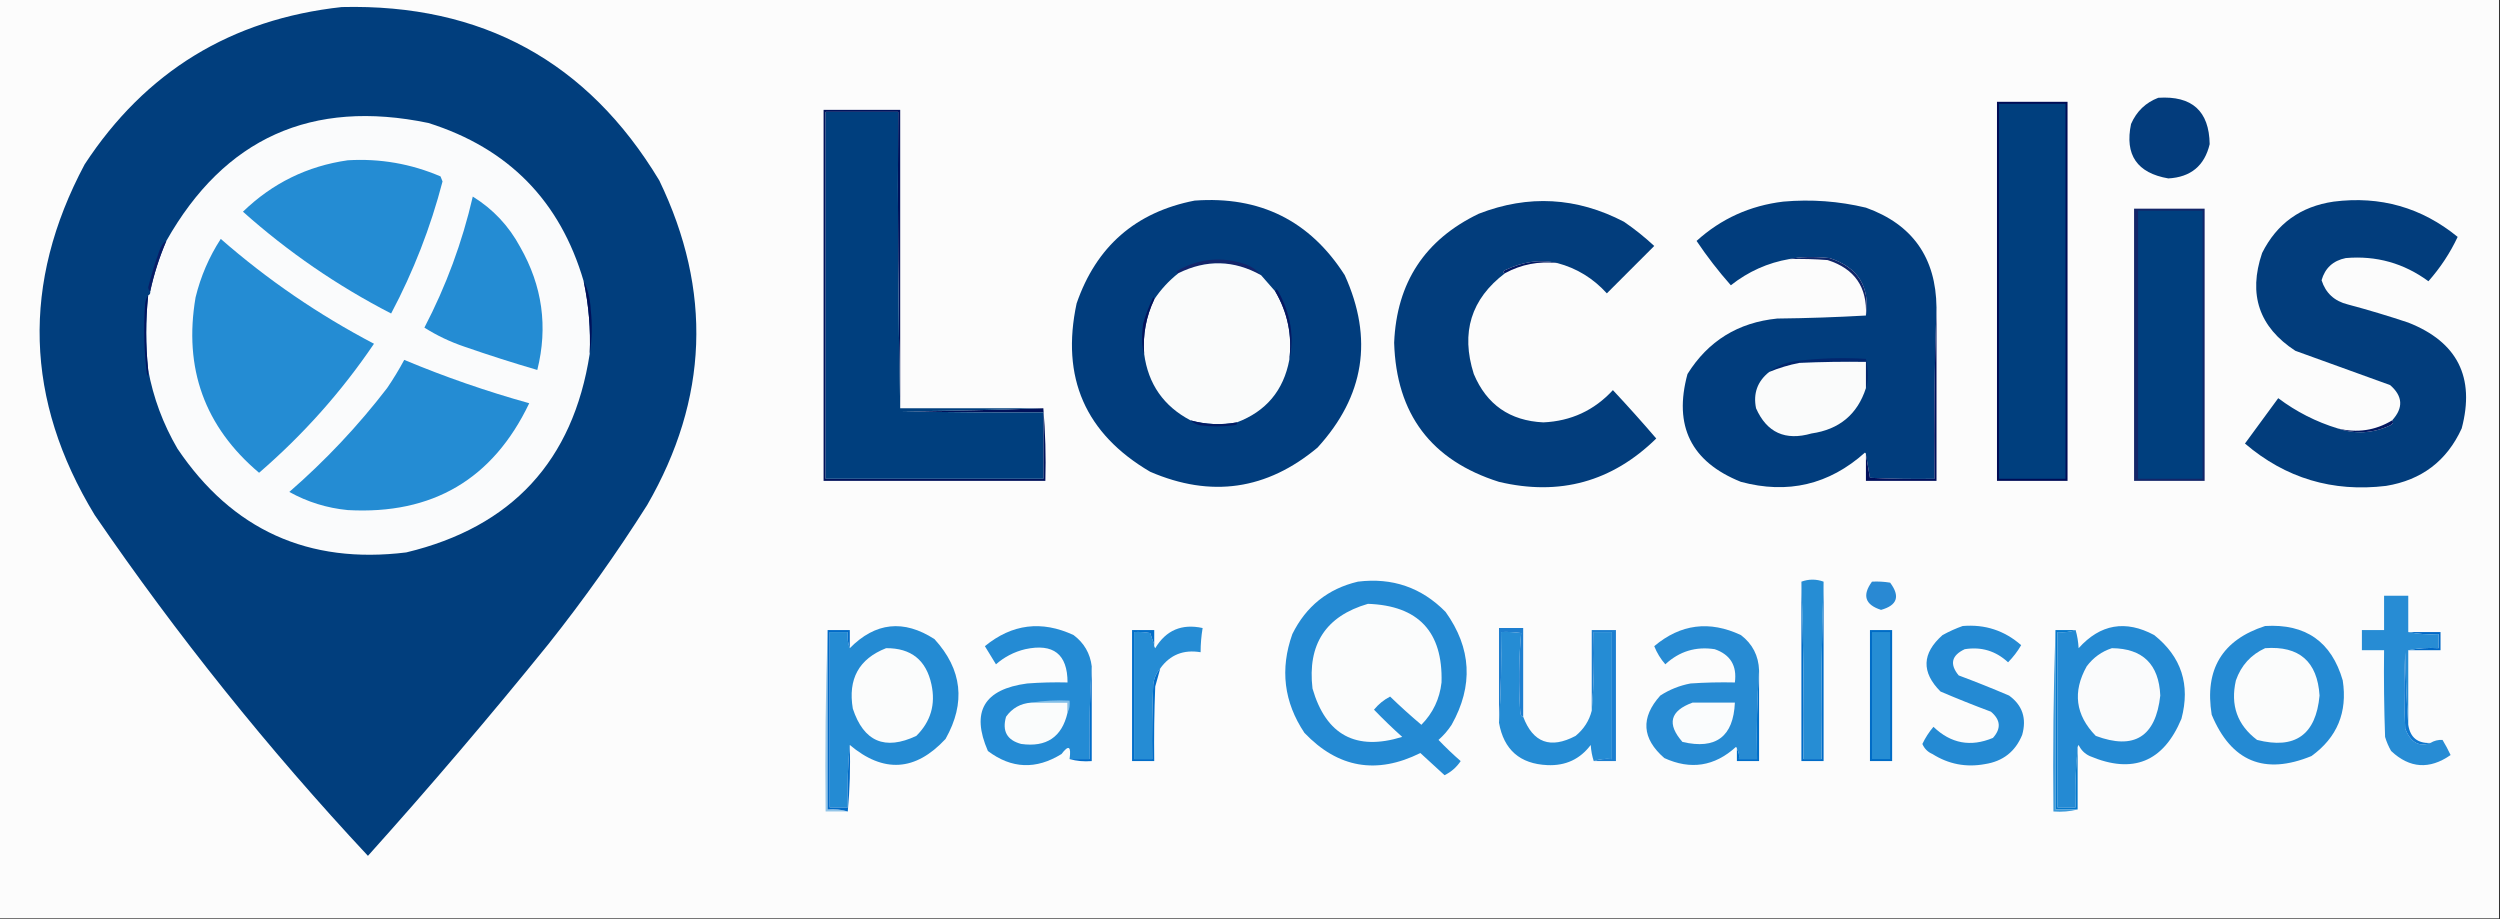 <?xml version="1.0" encoding="UTF-8"?>
<!DOCTYPE svg PUBLIC "-//W3C//DTD SVG 1.1//EN" "http://www.w3.org/Graphics/SVG/1.1/DTD/svg11.dtd">
<svg xmlns="http://www.w3.org/2000/svg" version="1.1" width="1240px" height="456px" style="shape-rendering:geometricPrecision; text-rendering:geometricPrecision; image-rendering:optimizeQuality; fill-rule:evenodd; clip-rule:evenodd" xmlns:xlink="http://www.w3.org/1999/xlink">
<rect width="100%" height="100%" fill="#333333" stroke="none"/>
<g><path style="opacity:1" fill="#fcfcfc" d="M -0.5,-0.5 C 412.833,-0.5 826.167,-0.5 1239.5,-0.5C 1239.5,151.5 1239.5,303.5 1239.5,455.5C 826.167,455.5 412.833,455.5 -0.5,455.5C -0.5,303.5 -0.5,151.5 -0.5,-0.5 Z"/></g>
<g><path style="opacity:1" fill="#013e7d" d="M 169.5,3.5 C 238.984,1.813 291.484,30.48 327,89.5C 353.381,144.19 351.381,197.857 321,250.5C 305.895,274.379 289.562,297.379 272,319.5C 243.074,355.26 213.241,390.26 182.5,424.5C 133.021,371.493 87.854,315.16 47,255.5C 12.27,198.407 10.604,140.407 42,81.5C 72.136,35.506 114.636,9.506 169.5,3.5 Z"/></g>
<g><path style="opacity:1" fill="#033c7c" d="M 1070.5,48.5 C 1087.24,47.406 1095.74,55.073 1096,71.5C 1093.46,82.204 1086.63,87.87 1075.5,88.5C 1059.97,85.818 1053.8,76.818 1057,61.5C 1059.73,55.238 1064.23,50.904 1070.5,48.5 Z"/></g>
<g><path style="opacity:1" fill="#fafbfc" d="M 289.5,139.5 C 292.018,151.355 293.018,163.355 292.5,175.5C 284.259,228.58 253.926,261.413 201.5,274C 152.987,279.988 115.153,262.821 88,222.5C 80.866,210.255 76.033,197.255 73.5,183.5C 72.192,171.17 72.192,158.836 73.5,146.5C 74.338,146.158 74.672,145.492 74.5,144.5C 76.367,135.899 79.034,127.566 82.5,119.5C 111.313,68.481 154.646,48.981 212.5,61C 252.192,73.525 277.859,99.691 289.5,139.5 Z"/></g>
<g><path style="opacity:1" fill="#00115a" d="M 446.5,202.5 C 445.501,153.67 445.168,104.67 445.5,55.5C 433.5,55.5 421.5,55.5 409.5,55.5C 409.5,116.167 409.5,176.833 409.5,237.5C 445.5,237.5 481.5,237.5 517.5,237.5C 517.5,226.5 517.5,215.5 517.5,204.5C 494.164,204.667 470.831,204.5 447.5,204C 471.004,203.832 494.337,203.332 517.5,202.5C 518.495,214.322 518.828,226.322 518.5,238.5C 481.833,238.5 445.167,238.5 408.5,238.5C 408.5,177.167 408.5,115.833 408.5,54.5C 421.167,54.5 433.833,54.5 446.5,54.5C 446.5,103.833 446.5,153.167 446.5,202.5 Z"/></g>
<g><path style="opacity:1" fill="#003f7e" d="M 446.5,202.5 C 470.167,202.5 493.833,202.5 517.5,202.5C 494.337,203.332 471.004,203.832 447.5,204C 470.831,204.5 494.164,204.667 517.5,204.5C 517.5,215.5 517.5,226.5 517.5,237.5C 481.5,237.5 445.5,237.5 409.5,237.5C 409.5,176.833 409.5,116.167 409.5,55.5C 421.5,55.5 433.5,55.5 445.5,55.5C 445.168,104.67 445.501,153.67 446.5,202.5 Z"/></g>
<g><path style="opacity:1" fill="#248cd3" d="M 172.5,79.5 C 188.497,78.546 203.83,81.213 218.5,87.5C 218.833,88.333 219.167,89.167 219.5,90C 213.559,112.821 205.059,134.655 194,155.5C 167.327,141.754 142.827,124.92 120.5,105C 135.117,90.858 152.45,82.358 172.5,79.5 Z"/></g>
<g><path style="opacity:1" fill="#013d7d" d="M 960.5,152.5 C 959.502,180.662 959.169,208.995 959.5,237.5C 948.828,237.667 938.161,237.5 927.5,237C 926.862,233.065 926.196,229.231 925.5,225.5C 925.565,225.062 925.399,224.728 925,224.5C 907.205,240.406 886.705,245.239 863.5,239C 838.799,229.099 829.966,211.265 837,185.5C 847.232,169.123 862.065,159.956 881.5,158C 896.339,157.831 911.006,157.331 925.5,156.5C 927.549,142.126 921.549,132.626 907.5,128C 899.44,127.186 892.774,127.353 887.5,128.5C 876.818,130.337 867.151,134.67 858.5,141.5C 852.361,134.567 846.694,127.233 841.5,119.5C 853.645,108.493 867.979,101.993 884.5,100C 898.347,98.767 912.014,99.767 925.5,103C 948.573,111.277 960.239,127.777 960.5,152.5 Z"/></g>
<g><path style="opacity:1" fill="#013d7d" d="M 592.5,99.5 C 624.9,97.117 649.733,109.45 667,136.5C 681.279,167.992 676.779,196.492 653.5,222C 628.354,243.023 600.688,247.023 570.5,234C 538.305,215.096 526.138,187.262 534,150.5C 543.771,122.223 563.271,105.223 592.5,99.5 Z"/></g>
<g><path style="opacity:1" fill="#023d7c" d="M 772.5,130.5 C 764.139,128.525 755.472,129.691 746.5,134C 745.262,134.69 745.262,135.19 746.5,135.5C 729.634,148.277 724.467,164.944 731,185.5C 737.383,200.698 748.883,208.698 765.5,209.5C 779.238,208.88 790.738,203.546 800,193.5C 807.352,201.351 814.519,209.351 821.5,217.5C 799.582,238.966 773.582,246.133 743.5,239C 709.878,228.367 692.545,205.367 691.5,170C 692.734,140.177 706.734,118.844 733.5,106C 758.081,96.453 782.081,97.786 805.5,110C 810.789,113.62 815.789,117.62 820.5,122C 812.667,129.833 804.833,137.667 797,145.5C 790.212,138.033 782.045,133.033 772.5,130.5 Z"/></g>
<g><path style="opacity:1" fill="#023d7c" d="M 1159.5,212.5 C 1168.25,215.472 1176.92,214.972 1185.5,211C 1187,210.162 1187.33,209.329 1186.5,208.5C 1192.16,202.334 1191.83,196.501 1185.5,191C 1169.83,185.333 1154.17,179.667 1138.5,174C 1120.51,162.274 1115.01,146.107 1122,125.5C 1129.3,110.889 1141.13,102.389 1157.5,100C 1180.61,97.067 1201.11,102.9 1219,117.5C 1215.29,125.415 1210.46,132.748 1204.5,139.5C 1192.29,130.531 1178.63,126.698 1163.5,128C 1157.22,129.284 1153.22,132.95 1151.5,139C 1153.52,145.353 1157.86,149.353 1164.5,151C 1174.59,153.69 1184.59,156.69 1194.5,160C 1218.88,169.603 1227.72,187.103 1221,212.5C 1213.63,228.616 1201.13,238.116 1183.5,241C 1156.98,244.208 1133.64,237.208 1113.5,220C 1119,212.5 1124.5,205 1130,197.5C 1139.01,204.253 1148.84,209.253 1159.5,212.5 Z"/></g>
<g><path style="opacity:1" fill="#13256b" d="M 625.5,136.5 C 612.015,128.97 598.348,128.637 584.5,135.5C 583.262,135.19 583.262,134.69 584.5,134C 595.069,128.159 606.069,127.159 617.5,131C 620.756,132.116 623.422,133.949 625.5,136.5 Z"/></g>
<g><path style="opacity:1" fill="#fafbfb" d="M 625.5,136.5 C 627.862,139.192 630.196,141.859 632.5,144.5C 638.663,154.979 640.996,166.312 639.5,178.5C 636.625,193.707 627.958,204.041 613.5,209.5C 605.761,210.918 598.095,210.585 590.5,208.5C 577.156,201.484 569.489,190.484 567.5,175.5C 566.784,166.036 568.451,157.036 572.5,148.5C 575.792,143.54 579.792,139.207 584.5,135.5C 598.348,128.637 612.015,128.97 625.5,136.5 Z"/></g>
<g><path style="opacity:1" fill="#021862" d="M 772.5,130.5 C 763.252,129.44 754.586,131.107 746.5,135.5C 745.262,135.19 745.262,134.69 746.5,134C 755.472,129.691 764.139,128.525 772.5,130.5 Z"/></g>
<g><path style="opacity:1" fill="#091d66" d="M 82.5,119.5 C 79.034,127.566 76.367,135.899 74.5,144.5C 73.876,144.083 73.543,143.416 73.5,142.5C 75.03,136.41 76.863,130.41 79,124.5C 79.864,121.891 81.03,120.225 82.5,119.5 Z"/></g>
<g><path style="opacity:1" fill="#0e2569" d="M 925.5,156.5 C 926.213,142.416 919.88,133.249 906.5,129C 900.175,128.5 893.842,128.334 887.5,128.5C 892.774,127.353 899.44,127.186 907.5,128C 921.549,132.626 927.549,142.126 925.5,156.5 Z"/></g>
<g><path style="opacity:1" fill="#248cd3" d="M 109.5,118.5 C 132.722,138.789 158.055,156.122 185.5,170.5C 169.383,194.291 150.383,215.624 128.5,234.5C 101.509,211.709 91.009,182.709 97,147.5C 99.541,137.089 103.708,127.422 109.5,118.5 Z"/></g>
<g><path style="opacity:1" fill="#248cd3" d="M 234.5,97.5 C 244.53,103.699 252.364,112.032 258,122.5C 269.016,141.776 271.849,162.109 266.5,183.5C 254.413,179.971 242.413,176.138 230.5,172C 223.374,169.602 216.707,166.435 210.5,162.5C 221.274,141.843 229.274,120.176 234.5,97.5 Z"/></g>
<g><path style="opacity:1" fill="#01155f" d="M 73.5,146.5 C 72.192,158.836 72.192,171.17 73.5,183.5C 73.65,184.552 73.483,185.552 73,186.5C 71.442,174.549 71.109,162.549 72,150.5C 72.21,148.942 72.71,147.609 73.5,146.5 Z"/></g>
<g><path style="opacity:1" fill="#03135c" d="M 572.5,148.5 C 568.451,157.036 566.784,166.036 567.5,175.5C 566.352,171.904 566.186,166.904 567,160.5C 568.271,156.021 569.938,151.688 572,147.5C 572.399,147.728 572.565,148.062 572.5,148.5 Z"/></g>
<g><path style="opacity:1" fill="#00105a" d="M 292.5,175.5 C 293.018,163.355 292.018,151.355 289.5,139.5C 291.52,143.247 292.687,147.914 293,153.5C 293.822,161.012 293.655,168.345 292.5,175.5 Z"/></g>
<g><path style="opacity:1" fill="#061862" d="M 639.5,178.5 C 640.996,166.312 638.663,154.979 632.5,144.5C 632.81,143.262 633.31,143.262 634,144.5C 640.231,155.842 642.064,167.175 639.5,178.5 Z"/></g>
<g><path style="opacity:1" fill="#02266e" d="M 925.5,192.5 C 925.5,188.167 925.5,183.833 925.5,179.5C 914.495,179.333 903.495,179.5 892.5,180C 887.327,181.003 882.327,182.503 877.5,184.5C 881.545,181.423 886.211,179.589 891.5,179C 902.804,177.612 914.137,177.279 925.5,178C 926.798,184.161 926.798,188.994 925.5,192.5 Z"/></g>
<g><path style="opacity:1" fill="#fafbfb" d="M 925.5,192.5 C 921.299,205.518 912.299,213.018 898.5,215C 885.506,218.748 876.34,214.581 871,202.5C 869.507,195.157 871.674,189.157 877.5,184.5C 882.327,182.503 887.327,181.003 892.5,180C 903.495,179.5 914.495,179.333 925.5,179.5C 925.5,183.833 925.5,188.167 925.5,192.5 Z"/></g>
<g><path style="opacity:1" fill="#000c55" d="M 990.5,50.5 C 1002.17,50.5 1013.83,50.5 1025.5,50.5C 1025.5,113.167 1025.5,175.833 1025.5,238.5C 1013.83,238.5 1002.17,238.5 990.5,238.5C 990.5,175.833 990.5,113.167 990.5,50.5 Z"/></g>
<g><path style="opacity:1" fill="#003f7e" d="M 991.5,51.5 C 1002.5,51.5 1013.5,51.5 1024.5,51.5C 1024.5,113.5 1024.5,175.5 1024.5,237.5C 1013.5,237.5 1002.5,237.5 991.5,237.5C 991.5,175.5 991.5,113.5 991.5,51.5 Z"/></g>
<g><path style="opacity:1" fill="#000e5a" d="M 960.5,152.5 C 960.5,181.167 960.5,209.833 960.5,238.5C 948.833,238.5 937.167,238.5 925.5,238.5C 925.5,234.167 925.5,229.833 925.5,225.5C 926.196,229.231 926.862,233.065 927.5,237C 938.161,237.5 948.828,237.667 959.5,237.5C 959.169,208.995 959.502,180.662 960.5,152.5 Z"/></g>
<g><path style="opacity:1" fill="#132568" d="M 1058.5,103.5 C 1070.17,103.5 1081.83,103.5 1093.5,103.5C 1093.5,148.5 1093.5,193.5 1093.5,238.5C 1081.83,238.5 1070.17,238.5 1058.5,238.5C 1058.5,193.5 1058.5,148.5 1058.5,103.5 Z"/></g>
<g><path style="opacity:1" fill="#003f7e" d="M 1060.5,104.5 C 1071.17,104.5 1081.83,104.5 1092.5,104.5C 1092.5,148.833 1092.5,193.167 1092.5,237.5C 1081.83,237.5 1071.17,237.5 1060.5,237.5C 1060.5,193.167 1060.5,148.833 1060.5,104.5 Z"/></g>
<g><path style="opacity:1" fill="#021b64" d="M 590.5,208.5 C 598.095,210.585 605.761,210.918 613.5,209.5C 614.009,210.341 613.343,210.841 611.5,211C 606.167,211.667 600.833,211.667 595.5,211C 593.509,210.626 591.842,209.793 590.5,208.5 Z"/></g>
<g><path style="opacity:1" fill="#031760" d="M 1186.5,208.5 C 1187.33,209.329 1187,210.162 1185.5,211C 1176.92,214.972 1168.25,215.472 1159.5,212.5C 1169.15,214.87 1178.15,213.537 1186.5,208.5 Z"/></g>
<g><path style="opacity:1" fill="#248cd3" d="M 200.5,178.5 C 220.677,186.948 241.344,194.115 262.5,200C 244.51,237.674 214.51,255.341 172.5,253C 162.166,251.999 152.499,248.999 143.5,244C 161.441,228.395 177.608,211.229 192,192.5C 195.107,187.944 197.94,183.277 200.5,178.5 Z"/></g>
<g><path style="opacity:1" fill="#2989d3" d="M 928.5,288.5 C 931.518,288.335 934.518,288.502 937.5,289C 942.574,295.748 941.074,300.248 933,302.5C 925.054,299.948 923.554,295.282 928.5,288.5 Z"/></g>
<g><path style="opacity:1" fill="#248ad3" d="M 673.5,288.5 C 690.569,286.383 705.069,291.383 717,303.5C 729.873,321.47 730.873,340.136 720,359.5C 718.188,362.28 716.021,364.78 713.5,367C 717.042,370.71 720.708,374.21 724.5,377.5C 722.451,380.55 719.784,382.883 716.5,384.5C 712.5,380.833 708.5,377.167 704.5,373.5C 682.814,384.279 663.647,380.946 647,363.5C 636.807,348.236 634.807,331.903 641,314.5C 647.823,300.689 658.656,292.023 673.5,288.5 Z"/></g>
<g><path style="opacity:1" fill="#fbfcfc" d="M 678.5,299.5 C 703.553,300.387 715.719,313.387 715,338.5C 714.068,346.696 710.734,353.696 705,359.5C 699.684,355.018 694.517,350.352 689.5,345.5C 686.399,347.098 683.732,349.265 681.5,352C 686.041,356.709 690.708,361.209 695.5,365.5C 672.533,372.6 657.7,364.6 651,341.5C 648.44,319.582 657.606,305.582 678.5,299.5 Z"/></g>
<g><path style="opacity:1" fill="#248ad3" d="M 973.5,310.5 C 984.562,309.577 994.229,312.743 1002.5,320C 1000.7,323.103 998.53,325.937 996,328.5C 989.913,322.852 982.746,320.685 974.5,322C 967.93,325.092 966.93,329.426 971.5,335C 979.913,338.138 988.246,341.471 996.5,345C 1003.14,349.826 1005.31,356.326 1003,364.5C 999.618,372.786 993.451,377.62 984.5,379C 975.174,380.716 966.508,379.049 958.5,374C 956.154,372.987 954.487,371.321 953.5,369C 954.953,365.928 956.787,363.095 959,360.5C 967.624,368.805 977.457,370.638 988.5,366C 992.646,361.375 992.313,357.041 987.5,353C 979.087,349.862 970.754,346.529 962.5,343C 952.922,333.405 953.256,324.072 963.5,315C 966.815,313.17 970.149,311.67 973.5,310.5 Z"/></g>
<g><path style="opacity:1" fill="#0067c6" d="M 1194.5,313.5 C 1199.83,313.5 1205.17,313.5 1210.5,313.5C 1210.5,316.5 1210.5,319.5 1210.5,322.5C 1205.17,322.5 1199.83,322.5 1194.5,322.5C 1199.31,321.513 1204.31,321.179 1209.5,321.5C 1209.5,319.167 1209.5,316.833 1209.5,314.5C 1204.31,314.821 1199.31,314.487 1194.5,313.5 Z"/></g>
<g><path style="opacity:1" fill="#006cc6" d="M 927.5,312.5 C 931.167,312.5 934.833,312.5 938.5,312.5C 938.5,334.167 938.5,355.833 938.5,377.5C 934.833,377.5 931.167,377.5 927.5,377.5C 927.5,355.833 927.5,334.167 927.5,312.5 Z"/></g>
<g><path style="opacity:1" fill="#248bd3" d="M 421.5,369.5 C 420.506,379.653 420.172,389.986 420.5,400.5C 417.5,400.5 414.5,400.5 411.5,400.5C 411.5,371.5 411.5,342.5 411.5,313.5C 414.5,313.5 417.5,313.5 420.5,313.5C 420.194,316.385 420.527,319.052 421.5,321.5C 434.193,308.633 448.193,307.133 463.5,317C 477.266,332.08 479.1,348.58 469,366.5C 454.081,382.599 438.248,383.599 421.5,369.5 Z"/></g>
<g><path style="opacity:1" fill="#fbfcfc" d="M 439.5,321.5 C 451.898,321.4 459.398,327.4 462,339.5C 464.137,349.417 461.637,357.917 454.5,365C 438.891,372.354 428.391,367.854 423,351.5C 420.511,336.791 426.011,326.791 439.5,321.5 Z"/></g>
<g><path style="opacity:1" fill="#248ad3" d="M 1030.5,371.5 C 1029.51,380.986 1029.17,390.652 1029.5,400.5C 1026.5,400.5 1023.5,400.5 1020.5,400.5C 1020.5,371.5 1020.5,342.5 1020.5,313.5C 1023.71,313.81 1026.71,313.477 1029.5,312.5C 1030.32,315.305 1030.82,318.305 1031,321.5C 1041.75,309.539 1054.25,307.372 1068.5,315C 1081.98,325.762 1086.48,339.596 1082,356.5C 1073.06,377.924 1057.9,384.091 1036.5,375C 1034,373.833 1032.17,372 1031,369.5C 1030.54,370.094 1030.37,370.761 1030.5,371.5 Z"/></g>
<g><path style="opacity:1" fill="#fafbfc" d="M 1047.5,321.5 C 1062.82,321.648 1070.82,329.481 1071.5,345C 1069.23,365.456 1058.57,372.123 1039.5,365C 1029.42,354.664 1027.92,343.164 1035,330.5C 1038.3,326.118 1042.47,323.118 1047.5,321.5 Z"/></g>
<g><path style="opacity:1" fill="#93c5e8" d="M 410.5,312.5 C 410.5,342.167 410.5,371.833 410.5,401.5C 414.042,401.187 417.375,401.521 420.5,402.5C 416.833,402.5 413.167,402.5 409.5,402.5C 409.169,372.329 409.502,342.329 410.5,312.5 Z"/></g>
<g><path style="opacity:1" fill="#248ad3" d="M 1123.5,310.5 C 1143.6,309.291 1156.44,318.291 1162,337.5C 1164.42,353.249 1159.26,365.749 1146.5,375C 1123.18,384.562 1106.68,377.729 1097,354.5C 1093.37,332.062 1102.2,317.396 1123.5,310.5 Z"/></g>
<g><path style="opacity:1" fill="#fbfcfc" d="M 1123.5,321.5 C 1140.42,320.257 1149.42,328.091 1150.5,345C 1148.7,364.481 1138.36,371.814 1119.5,367C 1109.7,359.6 1106.2,349.767 1109,337.5C 1111.6,330.07 1116.43,324.737 1123.5,321.5 Z"/></g>
<g><path style="opacity:1" fill="#258cd4" d="M 755.5,355.5 C 760.367,368.417 769.034,371.584 781.5,365C 785.594,361.622 788.261,357.455 789.5,352.5C 790.502,340.885 790.836,327.885 790.5,313.5C 793.5,313.5 796.5,313.5 799.5,313.5C 799.5,334.5 799.5,355.5 799.5,376.5C 796.287,376.19 793.287,376.523 790.5,377.5C 789.683,375.031 789.183,372.365 789,369.5C 783.697,376.558 776.53,379.892 767.5,379.5C 753.892,378.891 745.892,371.891 743.5,358.5C 744.496,343.676 744.829,328.676 744.5,313.5C 747.85,313.335 751.183,313.502 754.5,314C 753.345,326.758 753.178,339.591 754,352.5C 754.083,354.506 754.583,355.506 755.5,355.5 Z"/></g>
<g><path style="opacity:1" fill="#248bd4" d="M 541.5,330.5 C 540.504,345.658 540.17,360.991 540.5,376.5C 537.167,376.5 533.833,376.5 530.5,376.5C 531.399,370.11 530.065,369.276 526.5,374C 513.859,381.819 501.692,381.319 490,372.5C 481.506,353.013 488.006,341.846 509.5,339C 516.158,338.5 522.825,338.334 529.5,338.5C 529.492,324.467 522.492,318.967 508.5,322C 503.023,323.322 498.189,325.822 494,329.5C 492.167,326.5 490.333,323.5 488.5,320.5C 501.986,309.464 516.653,307.631 532.5,315C 537.702,318.906 540.702,324.073 541.5,330.5 Z"/></g>
<g><path style="opacity:1" fill="#278bd3" d="M 872.5,332.5 C 871.504,346.99 871.171,361.657 871.5,376.5C 868.5,376.5 865.5,376.5 862.5,376.5C 862.784,374.585 862.451,372.919 861.5,371.5C 861.565,371.062 861.399,370.728 861,370.5C 850.39,380.138 838.557,381.971 825.5,376C 814.348,366.29 813.682,355.957 823.5,345C 828.079,342.027 833.079,340.027 838.5,339C 845.826,338.5 853.159,338.334 860.5,338.5C 861.604,330.193 858.27,324.693 850.5,322C 841.109,320.555 832.942,323.055 826,329.5C 823.665,326.834 821.831,323.834 820.5,320.5C 833.564,309.504 847.898,307.67 863.5,315C 869.249,319.409 872.249,325.243 872.5,332.5 Z"/></g>
<g><path style="opacity:1" fill="#278cd4" d="M 1194.5,313.5 C 1199.31,314.487 1204.31,314.821 1209.5,314.5C 1209.5,316.833 1209.5,319.167 1209.5,321.5C 1204.31,321.179 1199.31,321.513 1194.5,322.5C 1194.5,334.833 1194.5,347.167 1194.5,359.5C 1193.67,347.674 1193.17,335.674 1193,323.5C 1192.33,336.167 1192.33,348.833 1193,361.5C 1195.76,368.285 1199.92,370.618 1205.5,368.5C 1207.32,367.379 1209.32,366.879 1211.5,367C 1212.96,369.421 1214.29,371.921 1215.5,374.5C 1205.04,381.794 1195.21,381.127 1186,372.5C 1184.72,370.283 1183.72,367.949 1183,365.5C 1182.5,351.171 1182.33,336.837 1182.5,322.5C 1178.83,322.5 1175.17,322.5 1171.5,322.5C 1171.5,319.167 1171.5,315.833 1171.5,312.5C 1175.17,312.5 1178.83,312.5 1182.5,312.5C 1182.5,306.833 1182.5,301.167 1182.5,295.5C 1186.5,295.5 1190.5,295.5 1194.5,295.5C 1194.5,301.5 1194.5,307.5 1194.5,313.5 Z"/></g>
<g><path style="opacity:1" fill="#0e76cd" d="M 1194.5,359.5 C 1195.45,365.776 1199.11,368.776 1205.5,368.5C 1199.92,370.618 1195.76,368.285 1193,361.5C 1192.33,348.833 1192.33,336.167 1193,323.5C 1193.17,335.674 1193.67,347.674 1194.5,359.5 Z"/></g>
<g><path style="opacity:1" fill="#1e7ecf" d="M 755.5,355.5 C 754.583,355.506 754.083,354.506 754,352.5C 753.178,339.591 753.345,326.758 754.5,314C 751.183,313.502 747.85,313.335 744.5,313.5C 744.829,328.676 744.496,343.676 743.5,358.5C 743.5,342.833 743.5,327.167 743.5,311.5C 747.5,311.5 751.5,311.5 755.5,311.5C 755.5,326.167 755.5,340.833 755.5,355.5 Z"/></g>
<g><path style="opacity:1" fill="#84bfe7" d="M 511.5,348.5 C 517.645,347.51 523.978,347.177 530.5,347.5C 530.795,349.735 530.461,351.735 529.5,353.5C 529.5,351.833 529.5,350.167 529.5,348.5C 523.5,348.5 517.5,348.5 511.5,348.5 Z"/></g>
<g><path style="opacity:1" fill="#fafcfc" d="M 511.5,348.5 C 517.5,348.5 523.5,348.5 529.5,348.5C 529.5,350.167 529.5,351.833 529.5,353.5C 526.715,365.579 519.048,370.745 506.5,369C 499.474,367.122 496.974,362.622 499,355.5C 502.028,351.233 506.195,348.9 511.5,348.5 Z"/></g>
<g><path style="opacity:1" fill="#006bc8" d="M 541.5,330.5 C 541.5,346.167 541.5,361.833 541.5,377.5C 537.629,377.815 533.962,377.482 530.5,376.5C 533.833,376.5 537.167,376.5 540.5,376.5C 540.17,360.991 540.504,345.658 541.5,330.5 Z"/></g>
<g><path style="opacity:1" fill="#258cd4" d="M 575.5,331.5 C 573.554,333.734 572.387,336.401 572,339.5C 571.5,351.829 571.333,364.162 571.5,376.5C 568.5,376.5 565.5,376.5 562.5,376.5C 562.5,355.5 562.5,334.5 562.5,313.5C 565.187,313.336 567.854,313.503 570.5,314C 571.109,315.948 571.776,317.782 572.5,319.5C 572.369,320.239 572.536,320.906 573,321.5C 578.357,312.576 586.191,309.243 596.5,311.5C 595.838,315.466 595.505,319.466 595.5,323.5C 587.027,322.093 580.36,324.76 575.5,331.5 Z"/></g>
<g><path style="opacity:1" fill="#1c7ecf" d="M 790.5,377.5 C 793.287,376.523 796.287,376.19 799.5,376.5C 799.5,355.5 799.5,334.5 799.5,313.5C 796.5,313.5 793.5,313.5 790.5,313.5C 790.836,327.885 790.502,340.885 789.5,352.5C 789.5,339.167 789.5,325.833 789.5,312.5C 793.5,312.5 797.5,312.5 801.5,312.5C 801.5,334.167 801.5,355.833 801.5,377.5C 797.833,377.5 794.167,377.5 790.5,377.5 Z"/></g>
<g><path style="opacity:1" fill="#fafcfd" d="M 839.5,348.5 C 846.5,348.5 853.5,348.5 860.5,348.5C 859.765,365.381 851.099,371.881 834.5,368C 826.657,359.07 828.324,352.57 839.5,348.5 Z"/></g>
<g><path style="opacity:1" fill="#006bc7" d="M 893.5,288.5 C 894.498,317.662 894.831,346.995 894.5,376.5C 897.5,376.5 900.5,376.5 903.5,376.5C 903.169,346.995 903.502,317.662 904.5,288.5C 904.5,318.167 904.5,347.833 904.5,377.5C 900.833,377.5 897.167,377.5 893.5,377.5C 893.5,347.833 893.5,318.167 893.5,288.5 Z"/></g>
<g><path style="opacity:1" fill="#006ec9" d="M 872.5,332.5 C 872.5,347.5 872.5,362.5 872.5,377.5C 868.833,377.5 865.167,377.5 861.5,377.5C 861.5,375.5 861.5,373.5 861.5,371.5C 862.451,372.919 862.784,374.585 862.5,376.5C 865.5,376.5 868.5,376.5 871.5,376.5C 871.171,361.657 871.504,346.99 872.5,332.5 Z"/></g>
<g><path style="opacity:1" fill="#268dd4" d="M 893.5,288.5 C 897.167,287.167 900.833,287.167 904.5,288.5C 903.502,317.662 903.169,346.995 903.5,376.5C 900.5,376.5 897.5,376.5 894.5,376.5C 894.831,346.995 894.498,317.662 893.5,288.5 Z"/></g>
<g><path style="opacity:1" fill="#016dc8" d="M 572.5,319.5 C 571.776,317.782 571.109,315.948 570.5,314C 567.854,313.503 565.187,313.336 562.5,313.5C 562.5,334.5 562.5,355.5 562.5,376.5C 565.5,376.5 568.5,376.5 571.5,376.5C 571.333,364.162 571.5,351.829 572,339.5C 572.387,336.401 573.554,333.734 575.5,331.5C 574.683,334.479 573.849,337.479 573,340.5C 572.5,352.829 572.333,365.162 572.5,377.5C 568.833,377.5 565.167,377.5 561.5,377.5C 561.5,355.833 561.5,334.167 561.5,312.5C 565.167,312.5 568.833,312.5 572.5,312.5C 572.5,314.833 572.5,317.167 572.5,319.5 Z"/></g>
<g><path style="opacity:1" fill="#258dd4" d="M 928.5,313.5 C 931.5,313.5 934.5,313.5 937.5,313.5C 937.5,334.5 937.5,355.5 937.5,376.5C 934.5,376.5 931.5,376.5 928.5,376.5C 928.5,355.5 928.5,334.5 928.5,313.5 Z"/></g>
<g><path style="opacity:1" fill="#0477cb" d="M 1019.5,312.5 C 1022.83,312.5 1026.17,312.5 1029.5,312.5C 1026.71,313.477 1023.71,313.81 1020.5,313.5C 1020.5,342.5 1020.5,371.5 1020.5,400.5C 1023.5,400.5 1026.5,400.5 1029.5,400.5C 1029.17,390.652 1029.51,380.986 1030.5,371.5C 1030.5,381.5 1030.5,391.5 1030.5,401.5C 1026.83,401.5 1023.17,401.5 1019.5,401.5C 1019.5,371.833 1019.5,342.167 1019.5,312.5 Z"/></g>
<g><path style="opacity:1" fill="#3b99d9" d="M 1019.5,312.5 C 1019.5,342.167 1019.5,371.833 1019.5,401.5C 1023.17,401.5 1026.83,401.5 1030.5,401.5C 1026.7,402.483 1022.7,402.817 1018.5,402.5C 1018.17,372.329 1018.5,342.329 1019.5,312.5 Z"/></g>
<g><path style="opacity:1" fill="#016ac7" d="M 410.5,312.5 C 414.167,312.5 417.833,312.5 421.5,312.5C 421.5,315.5 421.5,318.5 421.5,321.5C 420.527,319.052 420.194,316.385 420.5,313.5C 417.5,313.5 414.5,313.5 411.5,313.5C 411.5,342.5 411.5,371.5 411.5,400.5C 414.5,400.5 417.5,400.5 420.5,400.5C 420.172,389.986 420.506,379.653 421.5,369.5C 421.828,380.679 421.495,391.679 420.5,402.5C 417.375,401.521 414.042,401.187 410.5,401.5C 410.5,371.833 410.5,342.167 410.5,312.5 Z"/></g>
</svg>
